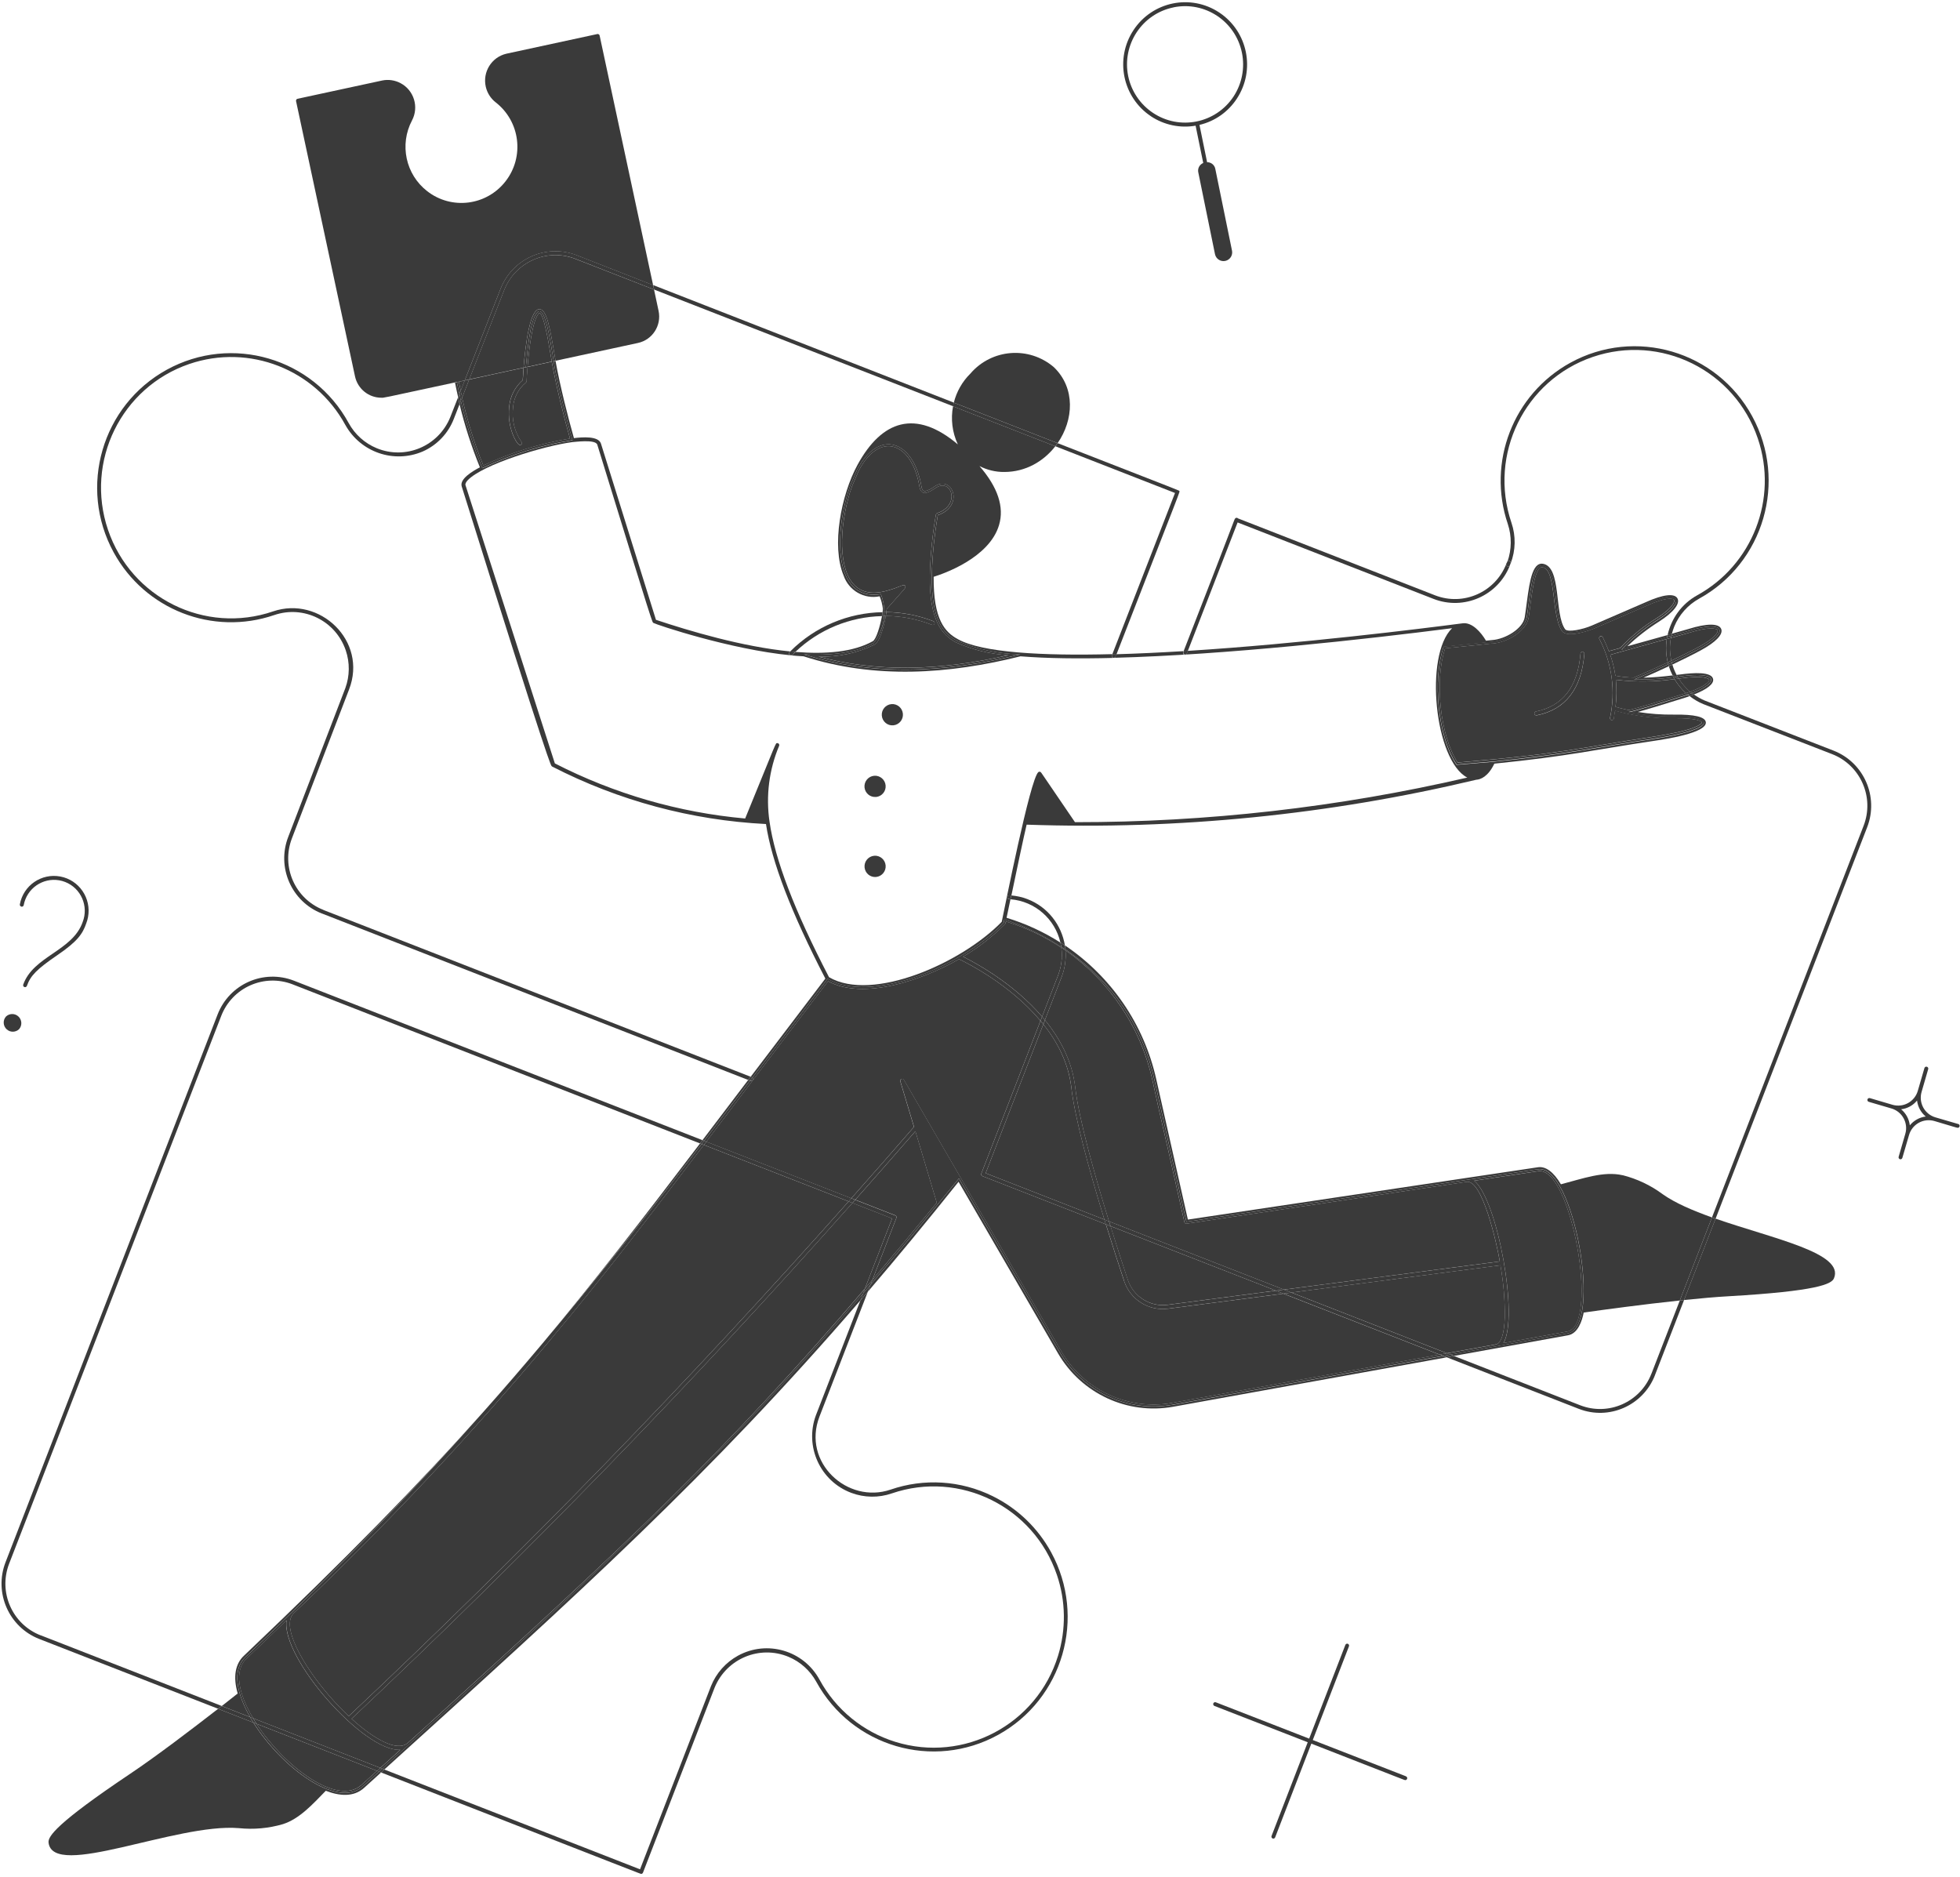 <svg width="540" height="517" viewBox="0 0 540 517" fill="none" xmlns="http://www.w3.org/2000/svg">
<path d="M11.163 450.519C3.354 447.454 -0.508 438.631 2.516 430.792L60.953 279.873C63.992 272.034 72.78 268.143 80.603 271.179L192.863 315.009C193.09 314.709 193.317 314.41 193.544 314.111L81 270.181C72.638 266.917 63.225 271.065 59.96 279.46L1.522 430.392C-1.715 438.788 2.431 448.238 10.779 451.516C29.194 458.7 45.549 465.086 60.102 470.759C60.428 470.502 60.769 470.246 61.095 469.989L11.177 450.504L11.163 450.519Z" fill="#3A3A3A"/>
<path d="M224.795 389.884C221.601 398.494 225.973 408.072 234.549 411.279C238.141 412.619 242.088 412.676 245.708 411.422C264.449 405.022 284.822 415.085 291.197 433.9C293.639 441.098 293.738 448.88 291.509 456.135C285.66 475.107 265.57 485.74 246.659 479.868C237.757 477.103 230.275 470.974 225.803 462.763C221.416 454.696 211.35 451.731 203.314 456.135C199.963 457.974 197.337 460.925 195.903 464.474L176.339 514.989L105.891 487.494C105.592 487.764 105.294 488.035 104.996 488.306C179.32 517.327 176.424 516.243 176.651 516.243C176.878 516.243 177.063 516.115 177.148 515.901L196.911 464.873C200.219 456.905 209.32 453.142 217.256 456.449C220.493 457.803 223.176 460.212 224.88 463.291C234.691 481.236 257.123 487.793 274.998 477.944C292.872 468.094 299.403 445.573 289.593 427.628C285.93 420.929 280.293 415.527 273.45 412.163C264.69 407.844 254.596 407.203 245.367 410.381C233.498 414.443 220.891 402.884 225.775 390.255L239.092 355.875C238.41 356.673 237.729 357.457 237.047 358.255L224.795 389.884Z" fill="#3A3A3A"/>
<path d="M416.032 155.435C416.032 155.521 416.032 155.606 416.004 155.678C416.061 155.549 416.118 155.392 416.189 155.207C416.161 155.293 416.104 155.364 416.032 155.421V155.435Z" fill="#3A3A3A"/>
<path d="M415.18 155.097C415.237 154.94 415.28 154.798 415.337 154.641C415.28 154.698 415.237 154.755 415.209 154.826L415.023 155.311C415.066 155.225 415.123 155.154 415.194 155.097H415.18Z" fill="#3A3A3A"/>
<path d="M460.8 186.069C461.169 186.026 461.538 185.983 461.921 185.941C461.438 185.028 461.041 184.073 460.757 183.09C460.43 183.247 460.104 183.403 459.777 183.56C460.047 184.415 460.402 185.256 460.814 186.083L460.8 186.069Z" fill="#3A3A3A"/>
<path d="M415.89 154.525C416.16 154.639 416.302 154.938 416.203 155.223C417.58 151.631 417.665 147.654 416.416 144.005C410.041 125.176 420.064 104.736 438.819 98.337C457.574 91.937 477.933 102 484.308 120.829C489.916 137.392 482.86 155.608 467.583 164.003C463.267 166.398 460.456 170.446 459.448 174.922C459.86 174.808 460.243 174.694 460.627 174.594C460.811 173.924 461.01 173.254 461.28 172.598C462.628 169.348 465.028 166.655 468.095 164.944C485.969 155.109 492.529 132.588 482.732 114.643C472.936 96.697 450.504 90.112 432.629 99.947C416.912 108.599 409.643 127.329 415.422 144.376C416.529 147.726 416.486 151.346 415.351 154.667C415.493 154.525 415.72 154.468 415.919 154.553L415.89 154.525Z" fill="#3A3A3A"/>
<path d="M283.031 247.689C281.625 247.148 280.134 246.82 278.63 246.691C278.559 247.062 278.473 247.404 278.402 247.746C285.217 248.302 290.669 253.234 292.146 259.634C292.571 259.905 292.969 260.204 293.395 260.475C292.472 254.859 288.71 249.856 283.031 247.689Z" fill="#3A3A3A"/>
<path d="M505.165 206.796L469.671 192.998C468.592 192.542 467.598 191.972 466.676 191.316C466.292 191.459 465.88 191.601 465.469 191.744C466.633 192.656 467.911 193.412 469.288 193.982L504.782 207.765C512.59 210.815 516.481 219.639 513.442 227.492L471.673 335.379C472 335.493 472.34 335.607 472.667 335.735L514.422 227.906C517.673 219.51 513.527 210.06 505.165 206.796Z" fill="#3A3A3A"/>
<path d="M454.977 378.454C451.939 386.293 443.151 390.184 435.328 387.134L400.572 373.565L398.57 373.921L434.944 388.118C443.307 391.382 452.72 387.234 455.971 378.838V378.81L463.978 358.156C463.581 358.199 463.198 358.242 462.8 358.285L454.991 378.439L454.977 378.454Z" fill="#3A3A3A"/>
<path d="M340.983 143.934L394.977 165.001C403.339 168.251 412.752 164.103 416.018 155.707C416.018 155.707 416.018 155.693 416.018 155.679C415.918 155.893 415.79 156.05 415.521 156.05C415.222 156.05 414.981 155.807 414.981 155.508C414.981 155.451 414.981 155.394 415.009 155.337C411.957 163.162 403.169 167.039 395.36 164.003L341.097 142.822C340.898 142.608 340.572 142.58 340.345 142.779C340.302 142.808 340.274 142.851 340.245 142.908C340.018 143.193 339.919 143.962 326.133 179.312C326.516 179.283 326.914 179.269 327.297 179.24L340.969 143.934H340.983Z" fill="#3A3A3A"/>
<path d="M415.507 156.051C415.777 156.051 415.904 155.909 416.004 155.681C416.032 155.595 416.046 155.51 416.032 155.438C416.103 155.381 416.16 155.31 416.188 155.224C416.302 154.954 416.16 154.64 415.876 154.526C415.677 154.455 415.45 154.498 415.308 154.64C415.251 154.797 415.209 154.939 415.152 155.096C415.081 155.153 415.024 155.224 414.996 155.31V155.339C414.996 155.339 414.953 155.453 414.953 155.51C414.953 155.809 415.194 156.051 415.493 156.051H415.507Z" fill="#3A3A3A"/>
<path d="M242.98 169.736C243.051 169.337 243.108 168.98 243.15 168.652C233.766 168.809 224.608 172.558 217.723 179.457C218.205 179.499 218.674 179.542 219.142 179.585C225.702 173.342 234.234 169.935 242.966 169.736H242.98Z" fill="#3A3A3A"/>
<path d="M323.725 135.812L306.475 180.198C306.858 180.198 307.241 180.184 307.639 180.17C326.209 132.463 325.059 135.598 324.917 135.285C324.832 135.1 327.501 136.169 291.383 122.086C291.184 122.371 290.971 122.656 290.758 122.941L323.725 135.812Z" fill="#3A3A3A"/>
<path d="M262.576 111.935C262.647 111.593 262.718 111.251 262.804 110.923C242.515 102.998 215.611 92.493 179.961 78.539L180.231 79.779L262.591 111.921L262.576 111.935Z" fill="#3A3A3A"/>
<path d="M89.096 250.666C81.273 247.616 77.397 238.793 80.436 230.939L96.166 189.959C101.377 176.518 87.989 164.075 75.239 168.436C56.498 174.836 36.125 164.773 29.75 145.944C23.376 127.129 33.399 106.675 52.154 100.275C68.652 94.645 86.782 101.729 95.144 117.066C99.347 124.606 108.518 127.756 116.441 124.392C120.387 122.653 123.497 119.404 125.044 115.37L126.62 111.336C126.464 110.709 126.35 110.067 126.208 109.44L124.036 114.971C120.785 122.939 111.727 126.744 103.791 123.48C100.497 122.126 97.771 119.674 96.067 116.553C86.271 98.608 63.839 92.022 45.95 101.857C28.075 111.692 21.516 134.213 31.312 152.173C39.93 167.952 58.586 175.25 75.552 169.448C83.673 166.669 92.489 171.016 95.258 179.169C96.408 182.548 96.365 186.225 95.144 189.575L79.413 230.554C76.162 238.949 80.308 248.4 88.67 251.664H88.698L206.126 297.518L206.794 296.634L89.068 250.68L89.096 250.666Z" fill="#3A3A3A"/>
<path d="M306.955 181.223H306.742C306.813 181.237 306.884 181.237 306.955 181.223Z" fill="#3A3A3A"/>
<path d="M287.45 282.168L271.562 323.204L304.274 335.976C300.256 322.919 296.167 308.252 295.159 299.6C294.378 292.901 291.34 287.057 287.45 282.168Z" fill="#3A3A3A"/>
<path d="M292.544 268.998L287.887 281.014C292.075 286.145 295.383 292.331 296.221 299.486C297.243 308.238 301.445 323.276 305.534 336.475L353.707 355.275L413.208 347.507C412.385 342.632 408.41 324.858 404.051 325.585L326.845 337.116C326.589 337.116 326.376 336.945 326.319 336.703C318.781 302.993 320.655 312.101 317.531 297.705C314.294 282.909 305.591 270.209 293.552 261.828C293.736 264.18 293.438 266.617 292.544 268.983V268.998Z" fill="#3A3A3A"/>
<path d="M292.528 263.982C292.585 262.999 292.528 262.015 292.415 261.074C287.744 257.995 282.618 255.53 277.124 253.848C277.039 254.233 277.039 254.418 276.882 254.575C273.432 258.052 269.557 261.074 265.34 263.554C268.548 265.137 279.168 270.81 287.105 280.074L291.549 268.6C292.116 267.118 292.443 265.55 292.528 263.968V263.982Z" fill="#3A3A3A"/>
<path d="M99.613 491.724C101.047 490.427 102.467 489.144 103.872 487.861C94.161 484.07 83.144 479.765 70.664 474.891C78.288 486.564 92.968 497.768 99.599 491.724H99.613Z" fill="#3A3A3A"/>
<path d="M148.979 370.668C143.868 376.726 138.644 382.784 133.234 388.884C138.686 382.769 143.883 376.74 148.979 370.668Z" fill="#3A3A3A"/>
<path d="M152.13 368.517C129.896 395.186 106.129 420.529 80.943 444.404C77.323 447.853 83.243 458.6 90.853 467.352C92.5 469.248 94.246 471.058 96.078 472.783C144.08 427.613 190.037 380.29 233.794 330.987L193.913 315.422C178.21 336.104 165.461 352.638 152.115 368.517H152.13Z" fill="#3A3A3A"/>
<path d="M110.275 482.048C100.294 482.718 77.422 456.776 78.913 446.371C75.378 449.806 71.729 453.313 67.995 456.862C64.29 460.254 65.78 466.768 69.727 473.368L104.781 487.051C106.641 485.369 108.472 483.702 110.29 482.048H110.275Z" fill="#3A3A3A"/>
<path d="M321.648 359.465L351.505 355.56L305.945 337.785C307.663 343.287 309.339 348.433 310.716 352.595C312.263 357.199 316.835 360.078 321.634 359.465H321.648Z" fill="#3A3A3A"/>
<path d="M423.726 322.663L406.164 325.286C412.596 330.517 418.473 363.044 414.214 370.014L431.791 366.835C440.82 365.324 432.827 320.995 423.741 322.663H423.726Z" fill="#3A3A3A"/>
<path d="M321.778 360.536C316.468 361.22 311.414 358.042 309.71 352.939C308.262 348.563 306.473 343.118 304.67 337.288L270.667 324.018C270.397 323.904 270.255 323.605 270.354 323.32L286.653 281.229C278.135 271.052 266.152 265.151 264.207 264.238C254.382 269.897 237.87 275.684 228.145 270.31C215.254 287.201 204.35 301.669 194.582 314.54L234.534 330.133C240.327 323.605 246.091 317.048 251.798 310.449L248.036 297.906C247.965 297.677 248.064 297.421 248.277 297.293C248.533 297.136 248.859 297.221 249.015 297.478L292.432 372.338C298.65 383 310.832 388.659 322.956 386.492L396.613 373.194L353.566 356.403L321.75 360.551L321.778 360.536Z" fill="#3A3A3A"/>
<path d="M412.141 370.382C413.56 370.126 414.441 367.432 414.582 362.999C414.639 358.167 414.242 353.335 413.39 348.574L355.805 356.086L398.653 372.806L412.141 370.368V370.382Z" fill="#3A3A3A"/>
<path d="M234.86 331.402C191.003 380.82 144.975 428.242 96.859 473.512C103.106 479.185 109.453 482.72 112.363 480.154C114.606 478.187 116.722 476.191 118.866 474.253C172.589 425.477 200.189 399.592 238.281 355.021L245.777 335.664L234.86 331.402Z" fill="#3A3A3A"/>
<path d="M246.672 334.85C246.942 334.964 247.084 335.263 246.97 335.534L240.368 352.595C246.005 345.967 251.868 338.94 258.101 331.343L252.209 311.645C246.729 317.973 241.192 324.259 235.641 330.531L246.686 334.835L246.672 334.85Z" fill="#3A3A3A"/>
<path d="M193.93 315.421L233.811 330.986C234.066 330.701 234.322 330.402 234.563 330.117L194.611 314.523C194.384 314.823 194.157 315.122 193.93 315.421Z" fill="#3A3A3A"/>
<path d="M245.788 335.661L238.291 355.018C238.973 354.22 239.654 353.422 240.35 352.609L246.952 335.547C247.065 335.277 246.923 334.963 246.654 334.863L235.608 330.559C235.352 330.844 235.097 331.143 234.855 331.428L245.773 335.69L245.788 335.661Z" fill="#3A3A3A"/>
<path d="M103.886 487.863C104.184 487.592 104.482 487.321 104.78 487.051L69.727 473.367C70.025 473.88 70.351 474.379 70.678 474.892C83.157 479.767 94.175 484.072 103.886 487.863Z" fill="#3A3A3A"/>
<path d="M396.641 373.178L398.643 372.821L355.809 356.102L353.594 356.387L396.641 373.178Z" fill="#3A3A3A"/>
<path d="M305.959 337.784L351.519 355.558L353.719 355.273L305.547 336.473C305.689 336.915 305.817 337.342 305.959 337.784Z" fill="#3A3A3A"/>
<path d="M292.529 263.977C292.444 265.559 292.103 267.127 291.549 268.609L287.105 280.083C287.375 280.397 287.631 280.696 287.886 281.01L292.543 268.994C293.438 266.642 293.736 264.205 293.551 261.839C293.168 261.582 292.785 261.311 292.401 261.055C292.529 262.01 292.572 262.979 292.515 263.962L292.529 263.977Z" fill="#3A3A3A"/>
<path d="M270.664 324.016L304.667 337.286C304.539 336.859 304.397 336.417 304.269 335.975L271.558 323.204L287.445 282.167C287.19 281.839 286.92 281.54 286.664 281.227L270.365 323.318C270.266 323.589 270.394 323.902 270.678 324.016H270.664Z" fill="#3A3A3A"/>
<path d="M461.354 187.094C456.001 187.863 450.564 187.935 445.183 187.279C445.424 189.759 445.41 192.254 445.098 194.734C445.708 194.919 446.972 195.275 448.675 195.632C449.953 195.489 460.545 192.197 464.08 191.099C464.222 191.056 464.35 191.014 464.492 190.971C463.271 189.859 462.206 188.548 461.354 187.108V187.094Z" fill="#3A3A3A"/>
<path d="M470.923 187.283C470.838 186.912 469.163 186 462.845 186.912C462.731 186.927 462.617 186.941 462.504 186.955C463.356 188.295 464.406 189.535 465.642 190.576C469.759 189.093 471.022 187.725 470.923 187.283Z" fill="#3A3A3A"/>
<path d="M459.226 176.051C453.064 177.775 444.474 180.17 443.637 180.398C444.29 182.265 444.758 184.19 445.056 186.157C446.732 186.47 448.421 186.641 450.125 186.67C450.892 186.342 454.867 184.646 459.481 182.479C458.97 180.341 458.885 178.175 459.211 176.051H459.226Z" fill="#3A3A3A"/>
<path d="M444.615 197.972C444.558 198.243 444.302 198.414 444.032 198.385C443.734 198.357 443.536 198.086 443.564 197.787C445.168 190.403 444.132 182.692 440.625 176.007C440.497 175.736 440.611 175.423 440.866 175.294C441.136 175.166 441.449 175.28 441.576 175.537C442.215 176.862 442.769 178.145 443.237 179.371L446.361 178.516C449.385 175.294 452.835 172.501 456.597 170.191C460.7 167.569 461.495 165.744 461.24 165.274C460.928 164.704 458.67 164.604 453.886 166.771C453.105 167.127 439.007 173.213 439.007 173.213C438.936 173.242 431.936 176.05 430.36 173.84C427.336 169.621 428.87 156.864 424.937 156.251C422.537 155.895 421.799 166.101 421.16 170.092C420.564 173.798 415.297 177.005 411.165 177.29C410.895 177.29 411.094 177.275 411.165 177.261C410.966 177.29 409.021 177.504 398.132 178.601C395.15 187.681 396.797 202.718 401.568 210.059C430.346 207.707 435.159 205.997 455.277 202.989C457.378 202.676 459.65 202.262 462.007 201.763C467.785 200.538 468.907 199.255 468.892 198.998C468.878 198.727 467.458 197.772 461.212 197.858C455.717 197.943 450.237 197.231 444.941 195.763C444.842 196.475 444.728 197.202 444.6 197.929L444.615 197.972ZM423.361 197.074C423.077 197.131 422.793 196.946 422.736 196.646C422.679 196.361 422.864 196.076 423.162 196.019C430.573 194.537 434.705 189.163 435.443 180.041C435.471 179.741 435.727 179.528 436.025 179.556C436.323 179.585 436.536 179.841 436.508 180.14C435.727 189.804 431.326 195.506 423.375 197.088L423.361 197.074Z" fill="#3A3A3A"/>
<path d="M460.474 182.007C462.987 180.81 465.627 179.513 468.012 178.23C472.243 175.949 473.45 174.21 473.223 173.64C472.967 173.027 470.639 172.671 465.457 174.296C465.102 174.41 463.058 174.98 460.346 175.75C459.948 177.859 460.019 179.997 460.474 182.021V182.007Z" fill="#3A3A3A"/>
<path d="M462.52 186.941C462.136 186.998 461.753 187.041 461.355 187.098C462.207 188.538 463.258 189.849 464.493 190.961C464.905 190.833 465.288 190.69 465.657 190.562C464.408 189.521 463.372 188.296 462.52 186.941Z" fill="#3A3A3A"/>
<path d="M460.342 175.738C459.973 175.838 459.604 175.952 459.221 176.052C458.894 178.161 458.979 180.342 459.49 182.48C459.817 182.323 460.144 182.167 460.484 182.01C460.03 179.986 459.959 177.848 460.356 175.738H460.342Z" fill="#3A3A3A"/>
<path d="M240.991 177.557C236.163 179.937 230.839 181.077 225.473 180.878C241.033 185.111 258.255 184.983 277.847 180.493C272.85 180.208 267.952 179.025 263.38 176.972C259.717 174.977 256.012 171.2 256.182 158.443C256.338 152.855 256.892 147.296 257.843 141.794C257.871 141.623 257.971 141.481 258.127 141.395L258.198 141.367C263.763 139.499 262.727 133.841 259.717 133.755C258.028 133.712 257.076 135.309 255.202 135.736C254.549 136.022 253.541 135.608 253.328 134.069C251.27 121.868 242.396 118.632 236.618 129.607L234.729 133.969C231.563 142.935 230.541 155.364 234.914 160.652C237.654 163.959 241.672 163.674 245.761 162.32C247.379 161.778 248.246 161.365 248.742 161.222C249.438 161.037 249.694 161.621 249.168 162.263C248.742 162.776 247.607 164.016 244.299 167.779C244.299 167.993 244.256 168.278 244.213 168.62C248.572 168.677 252.959 169.489 257.176 171.143C257.446 171.257 257.573 171.57 257.46 171.841C257.346 172.098 257.048 172.226 256.792 172.14C252.647 170.515 248.331 169.717 244.043 169.689C243.56 172.425 242.439 176.73 240.976 177.543L240.991 177.557Z" fill="#3A3A3A"/>
<path d="M257.464 171.858C257.577 171.587 257.464 171.274 257.18 171.16C252.963 169.506 248.576 168.694 244.217 168.637C244.175 168.95 244.118 169.307 244.047 169.706C248.335 169.734 252.651 170.532 256.796 172.157C257.066 172.257 257.364 172.129 257.464 171.858Z" fill="#3A3A3A"/>
<path d="M317.107 32.044C320.727 34.439 325.129 35.365 329.402 34.624L331.503 44.901C330.467 45.328 329.885 46.455 330.154 47.552L334.754 70.073C335.053 71.37 336.33 72.168 337.622 71.869C338.872 71.584 339.667 70.358 339.44 69.104L334.84 46.583C334.655 45.471 333.69 44.673 332.568 44.687L330.467 34.41C334.698 33.412 338.375 30.832 340.76 27.183C345.956 19.287 343.784 8.668 335.919 3.451C328.053 -1.766 317.476 0.415 312.28 8.312C307.083 16.208 309.256 26.827 317.121 32.044H317.107ZM323.297 2.026C331.943 0.244 340.405 5.846 342.166 14.54C343.017 18.717 342.18 23.05 339.851 26.599C334.953 33.997 325.015 36.007 317.646 31.089C314.14 28.751 311.683 25.117 310.832 20.983C309.057 12.303 314.636 3.807 323.297 2.04V2.026Z" fill="#3A3A3A"/>
<path d="M539.522 309.665L533.233 307.826C530.251 306.957 528.547 303.821 529.414 300.828L531.245 294.513C531.316 294.228 531.131 293.929 530.833 293.872C530.564 293.815 530.308 293.957 530.209 294.214L528.377 300.514C527.511 303.507 524.388 305.232 521.406 304.363L515.117 302.51C514.833 302.453 514.549 302.652 514.492 302.937C514.449 303.194 514.591 303.45 514.833 303.536L521.108 305.375C524.089 306.244 525.807 309.38 524.927 312.373L523.096 318.688C523.01 318.973 523.181 319.272 523.451 319.357C523.734 319.443 524.033 319.272 524.118 318.987L525.964 312.672C526.844 309.679 529.967 307.969 532.949 308.838C537.932 310.306 539.096 310.705 539.38 310.705C539.678 310.705 539.905 310.463 539.905 310.164C539.905 309.922 539.749 309.722 539.522 309.651V309.665ZM526.176 310.021C525.964 308.282 525.112 306.714 523.777 305.603C525.495 305.403 527.071 304.534 528.164 303.194C528.377 304.918 529.229 306.501 530.564 307.598C528.846 307.812 527.284 308.681 526.176 310.021Z" fill="#3A3A3A"/>
<path d="M148.902 85.208C150.649 85.635 151.586 90.553 152.821 98.008C152.892 98.464 152.977 98.92 153.062 99.39C159.664 97.965 167.175 96.34 175.75 94.487C179.754 93.632 182.309 89.669 181.443 85.635L180.194 79.777L158.514 71.325C150.705 68.274 141.903 72.166 138.865 80.005L129.281 104.507L144.245 101.272C144.742 95.157 146.02 84.481 148.902 85.208Z" fill="#3A3A3A"/>
<path d="M125.876 105.266L128.048 104.796L137.887 79.638C141.138 71.228 150.565 67.066 158.927 70.344C166.253 73.21 173.239 75.946 179.94 78.569L165.203 9.795C165.146 9.51 164.862 9.324 164.564 9.381L139.505 14.798C135.43 15.753 132.903 19.829 133.84 23.92C134.238 25.631 135.203 27.142 136.58 28.21C143.31 33.456 144.531 43.177 139.306 49.919C134.082 56.675 124.399 57.901 117.684 52.656C111.763 48.052 110.003 39.842 113.509 33.185C115.469 29.479 114.063 24.875 110.358 22.908C108.824 22.096 107.05 21.825 105.346 22.167L81.977 27.213C81.693 27.27 81.508 27.555 81.565 27.854L97.807 103.684C98.545 107.119 101.569 109.571 105.062 109.571C105.843 109.571 103.94 109.998 125.322 105.366V105.337L125.833 105.238L125.876 105.266Z" fill="#3A3A3A"/>
<path d="M137.89 79.607L128.051 104.779L129.3 104.508L138.884 80.006C141.922 72.167 150.71 68.275 158.533 71.311L180.213 79.778L179.943 78.538C173.242 75.915 166.256 73.193 158.93 70.314C150.568 67.05 141.155 71.198 137.89 79.593V79.607Z" fill="#3A3A3A"/>
<path d="M126.406 105.181C126.562 106.007 126.761 106.82 126.932 107.646L128.039 104.824C127.485 104.938 126.946 105.067 126.406 105.181Z" fill="#3A3A3A"/>
<path d="M145.074 105.008C145.074 105.165 144.988 105.307 144.861 105.407C142.816 107.117 141.538 109.583 141.34 112.249C140.928 115.598 141.751 118.976 143.668 121.742C143.753 121.841 143.796 121.955 143.796 122.084C143.796 122.383 143.554 122.625 143.256 122.625C142.404 122.625 139.636 117.836 140.275 112.135C140.502 109.27 141.851 106.604 144.009 104.723C144.051 104.01 144.122 102.784 144.236 101.316C138.401 102.585 133.46 103.654 129.258 104.566L127.312 109.555C128.761 115.926 130.692 122.184 133.162 128.241C140.743 124.664 148.779 122.169 157.042 120.829C155.367 114.886 153.237 106.419 152.016 99.648C149.674 100.162 147.445 100.632 145.329 101.102C145.145 103.369 145.059 104.994 145.059 105.036L145.074 105.008Z" fill="#3A3A3A"/>
<path d="M128.021 104.822L126.914 107.644C127.042 108.271 127.17 108.912 127.326 109.54L129.271 104.551C128.845 104.636 128.433 104.736 128.021 104.822Z" fill="#3A3A3A"/>
<path d="M144.245 101.302V101.273L129.281 104.509V104.538C133.47 103.625 138.41 102.556 144.245 101.288V101.302Z" fill="#3A3A3A"/>
<path d="M148.648 86.249C148.648 86.249 148.463 86.32 148.279 86.562C146.618 88.772 145.737 96.34 145.34 101.058C147.455 100.602 149.684 100.117 152.027 99.604C151.942 99.12 151.842 98.635 151.771 98.165C151.147 94.388 149.84 86.519 148.648 86.234V86.249Z" fill="#3A3A3A"/>
<path d="M126.408 105.18C126.933 105.066 127.473 104.952 128.041 104.824V104.781L125.883 105.252L126.408 105.152V105.18Z" fill="#3A3A3A"/>
<path d="M129.271 104.552V104.523L128.035 104.794V104.837C128.433 104.752 128.845 104.652 129.271 104.566V104.552Z" fill="#3A3A3A"/>
<path d="M387.395 489.374L361.683 479.368L371.65 453.554C371.763 453.283 371.621 452.97 371.351 452.856C371.082 452.742 370.769 452.884 370.656 453.169L360.689 478.983L334.977 468.977C334.707 468.863 334.395 469.005 334.282 469.276C334.168 469.547 334.31 469.86 334.58 469.974L360.292 479.981L350.325 505.794C350.211 506.065 350.353 506.378 350.623 506.493C350.893 506.607 351.205 506.464 351.319 506.179L361.285 480.365C387.253 490.471 386.898 490.414 387.182 490.414C387.48 490.414 387.707 490.158 387.707 489.873C387.707 489.659 387.565 489.459 387.366 489.388L387.395 489.374Z" fill="#3A3A3A"/>
<path d="M5.907 249.783C6.191 249.84 6.475 249.64 6.532 249.355C6.631 248.828 6.773 248.315 6.972 247.816C8.675 243.44 13.602 241.273 17.961 242.984C22.319 244.694 24.477 249.64 22.774 254.016C20.019 261.984 9.158 263.395 6.39 271.277C6.319 271.534 6.446 271.819 6.702 271.919C6.972 272.033 7.284 271.904 7.398 271.634C8.406 268.769 10.138 267.015 15.817 263.124C21.311 259.375 22.759 257.309 23.767 254.372C23.98 253.816 24.137 253.246 24.25 252.662C25.215 247.459 21.808 242.442 16.612 241.473C11.415 240.504 6.432 243.924 5.467 249.141C5.41 249.426 5.609 249.711 5.893 249.768L5.907 249.783Z" fill="#3A3A3A"/>
<path d="M5.244 283.549C6.167 282.508 6.068 280.926 5.031 280C4.066 279.13 2.589 279.159 1.652 280.042C0.73 281.083 0.829 282.665 1.865 283.592C2.831 284.461 4.307 284.432 5.244 283.549Z" fill="#3A3A3A"/>
<path d="M436.025 179.542C435.727 179.513 435.472 179.741 435.443 180.026C434.705 189.149 430.573 194.522 423.162 196.005C422.878 196.062 422.679 196.347 422.736 196.632C422.793 196.917 423.077 197.116 423.361 197.059C431.312 195.477 435.713 189.776 436.494 180.112C436.522 179.812 436.295 179.556 436.011 179.527L436.025 179.542Z" fill="#3A3A3A"/>
<path d="M465.297 173.783C475.264 170.675 476.684 174.153 468.265 178.7C465.837 180.011 463.154 181.337 460.598 182.549C460.641 182.734 460.683 182.919 460.74 183.09C463.324 181.864 466.05 180.525 468.52 179.199C472.751 176.918 474.824 174.738 474.199 173.255C473.546 171.687 470.238 171.702 465.141 173.298C464.786 173.412 463.012 173.911 460.626 174.581C460.57 174.766 460.527 174.966 460.484 175.151C462.884 174.481 464.786 173.954 465.312 173.783H465.297Z" fill="#3A3A3A"/>
<path d="M125.881 105.293L125.355 105.407C125.611 106.761 125.923 108.101 126.222 109.441L126.576 108.543C126.349 107.46 126.08 106.391 125.881 105.293Z" fill="#3A3A3A"/>
<path d="M306.954 181.221C337.735 180.423 376.409 176.104 400.062 173.068C392.353 180.551 395.235 209.558 404.25 214.219C368.799 222.415 332.538 226.534 296.164 226.505C286.666 212.608 286.964 212.922 286.723 212.722L286.695 212.693C286.524 212.579 286.297 212.579 286.127 212.679L286.084 212.708C283.812 214.489 276.699 250.694 275.99 253.944C264.916 265.347 240.368 276.179 228.399 269.209C218.844 250.794 213.492 236.768 212.015 226.391C210.965 219.293 211.888 212.052 214.67 205.438C214.77 205.153 214.614 204.854 214.344 204.754C214.273 204.726 214.202 204.726 214.131 204.726C213.591 204.825 214.315 203.486 205.3 225.493C187.014 223.854 169.224 218.694 152.868 210.313L128.25 133.671C128.136 133.286 128.392 132.816 128.832 132.331C132.963 127.941 149.915 122.81 157.696 121.798C157.98 121.826 164.07 120.9 164.567 122.525C180.27 173.467 179.659 171.329 180.028 171.614C180.852 172.099 201.225 178.941 217.907 180.537C217.78 180.537 217.652 180.494 217.538 180.395C217.325 180.181 217.325 179.839 217.538 179.639C217.595 179.582 217.666 179.525 217.723 179.468C204.505 178.185 189.938 173.824 180.724 170.759L165.575 122.225C164.908 120.044 160.379 120.429 158.122 120.7C156.531 115.098 154.302 106.361 153.053 99.434L152.542 99.548C152.741 100.802 152.925 101.885 153.096 102.669C153.848 106.247 155.793 114.528 157.738 121.299C149.12 122.639 140.758 125.219 132.893 128.996C130.422 122.995 128.449 116.795 126.972 110.466L126.617 111.364C128.037 117.279 129.911 123.095 132.211 128.739C130.266 129.78 126.546 131.918 127.213 134.027C152.201 213.877 151.789 210.84 152.059 211.126L152.159 211.197C170.445 220.59 190.506 225.978 211.036 227.018C212.612 237.452 217.964 251.378 227.391 269.594C219.994 279.287 213.194 288.252 206.819 296.648L207.174 296.79C207.174 296.79 207.259 296.847 207.302 296.876C213.932 288.167 220.79 279.13 228.016 269.651C239.587 276.579 264.561 266.644 276.501 254.257C276.557 253.958 276.628 253.63 276.699 253.317C279.681 254.257 285.729 256.524 292.374 260.857C292.317 260.458 292.232 260.059 292.132 259.659C287.589 256.766 282.62 254.457 277.324 252.846C277.48 252.076 277.878 250.195 278.389 247.772C278.261 247.772 278.148 247.743 278.02 247.729C277.722 247.701 277.509 247.444 277.537 247.145C277.566 246.845 277.821 246.632 278.119 246.66C278.29 246.66 278.46 246.689 278.645 246.717C279.993 240.26 281.981 230.81 282.847 227.189C324.503 228.643 366.172 224.481 406.721 214.817C407.899 214.76 409.986 213.976 411.704 210.384C432.518 208.275 438.963 206.593 455.461 204.141C458.471 203.699 470.311 201.96 469.971 198.967C469.8 197.499 466.847 196.786 461.211 196.872C457.874 196.915 454.538 196.672 451.23 196.145C453.416 195.546 457.306 194.377 464.391 192.168C464.76 192.054 465.101 191.926 465.442 191.812C465.271 191.684 465.115 191.541 464.945 191.413C464.703 191.498 464.476 191.569 464.221 191.655C456.156 194.164 449.427 196.216 448.618 196.216C452.763 197.071 456.98 197.471 461.211 197.414C472.512 197.257 473.605 200.891 455.361 203.614C438.637 206.108 432.503 207.719 411.321 209.886L401.297 210.698C396.101 203.029 394.61 187.208 397.734 178.185C412.513 176.689 411.008 176.817 411.122 176.817C415.055 176.546 420.066 173.51 420.634 170.061C421.585 164.103 422.054 155.308 425.007 155.778C429.579 156.491 427.747 169.348 430.785 173.581C431.822 175.049 436.848 173.61 438.793 172.769C441.959 171.401 452.621 166.811 453.672 166.326C463.269 161.993 464.448 165.856 456.881 170.702C453.104 173.025 449.654 175.848 446.63 179.112C447.283 178.855 454.055 176.988 459.28 175.534C459.323 175.335 459.365 175.149 459.408 174.964C456.014 175.919 451.727 177.102 448.348 178.043C451.045 175.463 453.998 173.182 457.15 171.201C461.012 168.735 462.943 166.312 462.162 164.872C461.353 163.376 458.187 163.746 453.431 165.899C452.65 166.255 438.566 172.341 438.566 172.341C436.081 173.41 431.893 174.294 431.197 173.339C428.173 169.12 430.274 156.135 425.064 155.308C424.553 155.223 424.027 155.365 423.616 155.679C421.344 157.389 420.961 164.516 420.08 170.032C419.569 173.211 414.728 176.09 411.093 176.332C410.994 176.332 410.682 176.361 409.404 176.503C408.013 174.137 405.514 171.315 402.901 171.728C391.487 173.211 358.563 177.33 327.257 179.311L326.945 180.095C326.831 180.352 326.547 180.466 326.291 180.38C326.008 180.281 325.866 179.981 325.951 179.71L326.079 179.383C319.761 179.767 313.528 180.067 307.565 180.238L307.281 180.979C307.21 181.15 307.068 181.264 306.898 181.293L306.954 181.221Z" fill="#3A3A3A"/>
<path d="M290.357 101.161C283.514 95.289 273.235 96.073 267.357 102.915C265.071 105.167 263.538 107.946 262.785 110.925C274.328 115.429 283.727 119.092 291.379 122.086C295.809 115.714 296.348 106.92 290.357 101.161Z" fill="#3A3A3A"/>
<path d="M462.774 186.369C473.578 184.83 473.848 188.08 466.153 190.945C466.323 191.073 466.479 191.201 466.664 191.33C470.313 189.933 472.272 188.379 471.974 187.053C471.519 185.029 466.678 185.286 462.703 185.842C462.447 185.885 462.177 185.899 461.922 185.927C462.021 186.098 462.121 186.27 462.22 186.441C462.405 186.412 462.589 186.398 462.774 186.369Z" fill="#3A3A3A"/>
<path d="M105.332 487.267L105.9 487.48C159.254 439.146 195.33 406.676 237.057 358.242L237.795 356.332C200.285 400.034 170.726 427.914 105.346 487.252L105.332 487.267Z" fill="#3A3A3A"/>
<path d="M206.647 297.703L206.15 297.504C201.763 303.305 197.575 308.821 193.543 314.109L193.983 314.281C198.129 308.878 202.345 303.348 206.647 297.689V297.703Z" fill="#3A3A3A"/>
<path d="M193.301 315.179L192.875 315.008C176.861 336.075 163.316 353.578 148.977 370.668C164.211 352.609 178.408 334.564 193.301 315.179Z" fill="#3A3A3A"/>
<path d="M99.966 492.125C92.939 498.554 77.449 486.738 69.796 474.565C66.645 473.339 63.422 472.071 60.085 470.773C52.688 476.518 42.963 483.915 35.935 488.619C15.548 502.288 13.162 505.952 13.376 507.633C14.611 517.839 48.543 502.217 65.793 503.642C69.868 504.07 73.999 503.7 77.932 502.545C82.489 501.105 86.109 497.1 89.758 493.351C93.45 494.777 97.411 495.19 100.321 492.539C101.897 491.113 103.445 489.702 104.992 488.305L104.424 488.092C102.962 489.432 101.471 490.771 99.966 492.14V492.125Z" fill="#3A3A3A"/>
<path d="M323.083 387.006C310.731 389.229 298.322 383.471 292.004 372.595L264.191 324.66C255.474 335.365 247.481 344.986 239.842 353.937L239.09 355.876C247.154 346.454 255.431 336.434 264.092 325.572L291.521 372.88C297.967 383.941 310.589 389.8 323.168 387.562L398.543 373.949L397.577 373.579L323.083 387.034V387.006Z" fill="#3A3A3A"/>
<path d="M447.042 323.772C441.86 322.575 436.167 324.67 430.047 326.266C428.003 322.817 425.788 321.192 423.587 321.591L327.271 335.987L318.597 297.488C315.218 282.123 306.046 268.981 293.41 260.457C293.467 260.828 293.51 261.198 293.552 261.569C303.363 268.254 314.124 279.457 318.086 297.588C319.335 303.332 326.874 336.586 326.874 336.586L423.673 322.119C433.526 320.308 441.704 365.649 431.893 367.346L399.608 373.175L400.573 373.546L431.978 367.873C434.747 367.403 435.883 363.896 436.323 361.601C441.902 360.817 452.65 359.349 462.801 358.28L471.66 335.389C466.379 333.507 461.538 331.44 458.073 328.989C454.78 326.537 451.031 324.77 447.056 323.758L447.042 323.772Z" fill="#3A3A3A"/>
<path d="M263.891 122.428C252.277 112.622 242.95 115.786 236.263 128.044C231.719 136.354 229.022 150.451 232.429 158.576C233.849 162.709 238.094 165.147 242.353 164.277C242.794 165.36 243.092 166.486 243.234 167.655C243.234 167.883 243.219 168.24 243.163 168.681C243.319 168.681 243.475 168.681 243.631 168.667C243.631 166.985 243.333 165.303 242.694 163.693C229.221 165.831 229.888 146.132 234.247 133.803L236.149 129.398C242.211 117.91 251.738 121.359 253.868 134.031C254.066 135.456 254.89 135.356 255.032 135.271C255.884 135.028 256.679 134.615 257.389 134.073C262.4 130.581 265.85 139.404 258.382 141.927C257.431 147.401 256.877 152.931 256.721 158.49C256.537 171.033 260.072 174.597 263.635 176.535C269.173 178.887 275.107 180.156 281.113 180.284C259.802 185.601 239.755 186.185 221.497 180.284C231.719 180.797 237.441 178.958 240.735 177.12C242.439 174.967 243.376 172.387 243.589 169.736C243.39 169.736 243.191 169.736 242.992 169.751C242.51 172.316 241.431 176.108 240.465 176.649C235.113 179.657 227.446 180.27 219.155 179.6C218.871 179.871 218.587 180.127 218.303 180.398C218.203 180.498 218.061 180.555 217.934 180.555C219.112 180.669 220.262 180.754 221.398 180.811C241.019 187.14 261.321 185.757 281.155 180.811C288.467 181.396 297.227 181.496 306.739 181.253C306.711 181.253 306.668 181.253 306.64 181.239C306.37 181.125 306.228 180.826 306.328 180.541L306.455 180.213C287.019 180.712 270.578 179.799 263.877 176.079C260.37 174.155 257.133 170.748 257.232 158.903C259.689 158.148 272.537 153.801 275.249 144.65C276.726 139.689 274.908 134.216 269.854 128.401C271.969 129.484 274.312 130.054 276.697 130.025C282.575 130.025 287.516 127.103 290.753 122.941L262.571 111.938C261.918 115.401 262.329 119.079 263.891 122.428Z" fill="#3A3A3A"/>
<path d="M461.055 186.6C460.956 186.429 460.885 186.243 460.8 186.072C458.145 186.4 455.476 186.642 452.792 186.7C454.525 185.944 457.023 184.832 459.763 183.549C459.707 183.364 459.678 183.193 459.621 183.008C454.737 185.288 450.606 187.042 450.223 187.213C453.843 187.27 457.463 187.056 461.055 186.6Z" fill="#3A3A3A"/>
<path d="M67.629 456.488C93.539 431.858 114.48 410.05 133.221 388.883C115.545 408.724 95.243 429.506 67.274 456.075C64.789 458.355 64.164 461.962 65.485 466.551C64.193 467.577 62.702 468.732 61.098 470.001L68.906 473.051C65.144 466.48 63.866 460.023 67.643 456.488H67.629Z" fill="#3A3A3A"/>
<path d="M476.232 357.111C500.708 355.7 504.598 353.747 505.265 352.194C508.275 345.209 488.74 341.318 472.654 335.73L463.965 358.152C468.366 357.695 472.611 357.311 476.232 357.111Z" fill="#3A3A3A"/>
<path d="M237.781 356.346L237.043 358.256C237.724 357.458 238.406 356.674 239.087 355.876L239.84 353.938C239.144 354.75 238.463 355.548 237.781 356.346Z" fill="#3A3A3A"/>
<path d="M105.336 487.266L104.441 488.079L105.01 488.293C105.308 488.022 105.606 487.751 105.905 487.48L105.336 487.266Z" fill="#3A3A3A"/>
<path d="M193.304 315.179C193.531 314.88 193.758 314.58 193.986 314.281L193.545 314.109C193.318 314.409 193.091 314.708 192.863 315.008L193.29 315.179H193.304Z" fill="#3A3A3A"/>
<path d="M68.888 473.054L61.08 470.004C60.753 470.26 60.427 470.517 60.086 470.774C63.422 472.071 66.645 473.339 69.797 474.565C69.485 474.066 69.172 473.553 68.888 473.054Z" fill="#3A3A3A"/>
<path d="M278.12 246.631C277.822 246.603 277.566 246.831 277.538 247.116C277.509 247.416 277.736 247.673 278.021 247.701C278.148 247.701 278.276 247.73 278.39 247.744C278.461 247.402 278.532 247.045 278.617 246.688C278.447 246.674 278.276 246.646 278.092 246.631H278.12Z" fill="#3A3A3A"/>
<path d="M461.053 186.596C461.436 186.553 461.82 186.496 462.218 186.439C462.118 186.268 462.005 186.097 461.919 185.926C461.55 185.983 461.18 186.011 460.797 186.054C460.882 186.225 460.967 186.411 461.053 186.582V186.596Z" fill="#3A3A3A"/>
<path d="M464.961 191.359C465.117 191.501 465.287 191.629 465.458 191.758C465.884 191.615 466.281 191.473 466.665 191.33C466.494 191.202 466.324 191.074 466.154 190.945C465.784 191.088 465.373 191.216 464.961 191.359Z" fill="#3A3A3A"/>
<path d="M459.309 175.465C459.706 175.351 460.104 175.237 460.488 175.137C460.53 174.937 460.573 174.752 460.63 174.566C460.246 174.666 459.863 174.78 459.451 174.894C459.408 175.08 459.351 175.28 459.323 175.465H459.309Z" fill="#3A3A3A"/>
<path d="M459.621 183.006C459.664 183.191 459.706 183.362 459.763 183.548C460.09 183.391 460.417 183.234 460.743 183.077C460.687 182.892 460.658 182.721 460.601 182.535C460.275 182.692 459.934 182.849 459.621 183.006Z" fill="#3A3A3A"/>
<path d="M326.353 180.312C326.609 180.398 326.893 180.269 327.006 180.027L327.319 179.242C326.921 179.271 326.538 179.285 326.154 179.314L326.026 179.642C325.927 179.927 326.083 180.226 326.367 180.312H326.353Z" fill="#3A3A3A"/>
<path d="M462.789 358.296C463.187 358.254 463.584 358.211 463.967 358.168L472.656 335.747C472.316 335.633 471.989 335.519 471.663 335.391L462.803 358.282L462.789 358.296Z" fill="#3A3A3A"/>
<path d="M399.592 373.191L397.59 373.548L398.555 373.918L400.557 373.562L399.592 373.191Z" fill="#3A3A3A"/>
<path d="M293.398 260.474C292.986 260.189 292.574 259.904 292.148 259.633C292.234 260.032 292.319 260.417 292.39 260.83C292.773 261.072 293.156 261.343 293.54 261.6C293.511 261.229 293.455 260.859 293.398 260.488V260.474Z" fill="#3A3A3A"/>
<path d="M218.307 180.384C218.576 180.098 218.875 179.856 219.159 179.585C218.69 179.543 218.207 179.5 217.739 179.457C217.682 179.514 217.611 179.571 217.554 179.628C217.341 179.842 217.341 180.184 217.554 180.384C217.654 180.483 217.781 180.526 217.923 180.526H217.952C218.08 180.526 218.222 180.469 218.321 180.369L218.307 180.384Z" fill="#3A3A3A"/>
<path d="M243.575 169.722C243.603 169.366 243.632 169.009 243.632 168.652C243.475 168.652 243.319 168.652 243.163 168.667C243.12 168.995 243.063 169.351 242.992 169.751C243.191 169.751 243.39 169.736 243.589 169.736L243.575 169.722Z" fill="#3A3A3A"/>
<path d="M290.739 122.942C290.952 122.657 291.165 122.372 291.364 122.086C283.712 119.107 274.313 115.43 262.77 110.926C262.685 111.268 262.614 111.596 262.543 111.938L290.725 122.942H290.739Z" fill="#3A3A3A"/>
<path d="M306.344 180.513C306.23 180.784 306.372 181.098 306.656 181.212C306.685 181.212 306.728 181.212 306.756 181.226H306.969C307.14 181.183 307.282 181.069 307.353 180.898L307.637 180.156C307.253 180.156 306.87 180.171 306.472 180.185L306.344 180.513Z" fill="#3A3A3A"/>
<path d="M126.985 110.423C126.843 109.796 126.716 109.155 126.574 108.527L126.219 109.425C126.361 110.052 126.474 110.694 126.63 111.321L126.985 110.423Z" fill="#3A3A3A"/>
<path d="M207.303 296.838C207.303 296.838 207.218 296.766 207.175 296.752L206.82 296.609L206.152 297.494L206.65 297.693C206.863 297.408 207.09 297.123 207.303 296.838Z" fill="#3A3A3A"/>
<path d="M228.158 270.312C237.883 275.686 254.395 269.913 264.22 264.24C266.165 265.152 278.147 271.067 286.666 281.23L287.106 280.09C279.17 270.825 268.55 265.152 265.341 263.57C269.558 261.09 273.448 258.068 276.884 254.59C277.04 254.433 277.04 254.248 277.125 253.863C282.62 255.531 287.745 257.997 292.416 261.09C292.416 261.004 292.402 260.919 292.388 260.833C285.743 256.5 279.681 254.248 276.713 253.293C276.643 253.607 276.572 253.934 276.515 254.234C264.56 266.62 239.601 276.555 228.03 269.628C220.804 279.106 213.946 288.129 207.316 296.852C207.5 296.995 207.571 297.237 207.486 297.465C207.373 297.736 207.075 297.879 206.791 297.764L206.649 297.707C202.347 303.366 198.13 308.882 193.984 314.299L194.609 314.541C204.363 301.684 215.281 287.217 228.172 270.312H228.158Z" fill="#3A3A3A"/>
<path d="M423.656 322.12L326.857 336.588C326.857 336.588 319.318 303.348 318.069 297.589C314.107 279.444 303.346 268.241 293.535 261.57C293.535 261.656 293.549 261.741 293.564 261.841C305.603 270.208 314.32 282.922 317.543 297.718C320.667 312.114 318.793 302.992 326.331 336.716C326.388 336.958 326.601 337.129 326.857 337.129L404.063 325.598C408.422 324.857 412.397 342.645 413.221 347.52L353.719 355.288L355.791 356.101L413.377 348.589C414.229 353.35 414.626 358.182 414.569 363.014C414.427 367.447 413.547 370.126 412.127 370.397L398.64 372.835L399.591 373.205L431.876 367.375C441.687 365.679 433.509 320.338 423.656 322.149V322.12ZM431.777 366.82L414.2 369.998C418.459 363.028 412.596 330.515 406.15 325.27L423.712 322.647C432.813 320.98 440.792 365.309 431.762 366.82H431.777Z" fill="#3A3A3A"/>
<path d="M99.617 491.726C92.987 497.77 78.306 486.567 70.683 474.893C70.398 474.779 70.1 474.665 69.816 474.551C77.469 486.723 92.944 498.54 99.986 492.111C101.491 490.743 102.968 489.403 104.444 488.063L103.891 487.849C102.485 489.132 101.065 490.415 99.631 491.712L99.617 491.726Z" fill="#3A3A3A"/>
<path d="M322.985 386.478C310.86 388.63 298.679 382.985 292.46 372.324L249.044 297.463C248.888 297.207 248.561 297.121 248.306 297.278C248.093 297.406 247.993 297.649 248.064 297.891L251.827 310.434C246.119 317.034 240.355 323.59 234.562 330.118L235.627 330.532C241.179 324.26 246.716 317.974 252.196 311.646L258.088 331.344C251.855 338.927 245.992 345.969 240.355 352.597L239.844 353.922C247.482 344.971 255.475 335.35 264.193 324.645L292.006 372.58C298.324 383.456 310.747 389.229 323.084 386.991L397.579 373.535L396.628 373.165L322.971 386.463L322.985 386.478Z" fill="#3A3A3A"/>
<path d="M309.711 352.937C311.415 358.04 316.469 361.218 321.779 360.534L353.596 356.386L351.523 355.574L321.665 359.48C316.852 360.092 312.295 357.213 310.747 352.609C309.356 348.447 307.681 343.302 305.977 337.8L304.699 337.301C306.502 343.131 308.277 348.575 309.739 352.951L309.711 352.937Z" fill="#3A3A3A"/>
<path d="M118.878 474.251C116.748 476.189 114.619 478.199 112.375 480.152C109.465 482.718 103.119 479.183 96.872 473.51C144.973 428.24 191.016 380.818 234.872 331.4L233.807 330.987C190.036 380.291 144.093 427.613 96.091 472.783C94.259 471.058 92.513 469.248 90.866 467.352C83.256 458.586 77.336 447.853 80.956 444.404C106.143 420.529 129.909 395.186 152.143 368.517C165.488 352.638 178.238 336.104 193.94 315.422L193.316 315.18C178.422 334.579 164.225 352.624 148.991 370.669C143.894 376.741 138.698 382.771 133.246 388.886C114.505 410.052 93.564 431.86 67.653 456.491C63.877 460.012 65.154 466.483 68.917 473.054L69.754 473.381C65.807 466.782 64.317 460.268 68.022 456.876C71.77 453.312 75.405 449.82 78.94 446.385C77.463 456.79 100.322 482.732 110.302 482.062C108.499 483.715 106.654 485.383 104.794 487.065L105.348 487.279C170.741 427.941 200.287 400.06 237.796 356.359L238.308 355.033C200.201 399.604 172.601 425.489 118.892 474.265L118.878 474.251Z" fill="#3A3A3A"/>
<path d="M295.16 299.618C296.168 308.27 300.243 322.923 304.275 335.993L305.553 336.492C301.464 323.279 297.247 308.256 296.239 299.504C295.401 292.349 292.093 286.177 287.905 281.031L287.465 282.186C291.355 287.089 294.393 292.919 295.174 299.618H295.16Z" fill="#3A3A3A"/>
<path d="M69.728 473.367L68.891 473.039C69.175 473.538 69.487 474.051 69.799 474.55C70.083 474.664 70.381 474.778 70.665 474.892C70.339 474.379 70.012 473.88 69.714 473.367H69.728Z" fill="#3A3A3A"/>
<path d="M194.608 314.524L193.983 314.281C193.755 314.581 193.528 314.88 193.301 315.18L193.926 315.422C194.153 315.123 194.38 314.823 194.608 314.524Z" fill="#3A3A3A"/>
<path d="M234.858 331.4C235.113 331.115 235.369 330.816 235.61 330.531L234.545 330.117C234.29 330.402 234.034 330.702 233.793 330.987L234.858 331.4Z" fill="#3A3A3A"/>
<path d="M103.887 487.864L104.441 488.078L105.336 487.265L104.782 487.051C104.483 487.322 104.185 487.593 103.887 487.864Z" fill="#3A3A3A"/>
<path d="M238.292 355.022L237.781 356.348C238.463 355.55 239.158 354.751 239.84 353.939L240.351 352.613C239.655 353.426 238.974 354.224 238.292 355.022Z" fill="#3A3A3A"/>
<path d="M287.901 281.012C287.645 280.699 287.375 280.385 287.12 280.086L286.68 281.226C286.935 281.54 287.205 281.853 287.461 282.167L287.901 281.012Z" fill="#3A3A3A"/>
<path d="M396.637 373.177L397.588 373.547L399.59 373.191L398.639 372.82L396.637 373.177Z" fill="#3A3A3A"/>
<path d="M293.566 261.858C293.566 261.772 293.552 261.686 293.538 261.587C293.154 261.33 292.77 261.073 292.387 260.816C292.387 260.902 292.401 260.988 292.415 261.073C292.799 261.33 293.182 261.587 293.566 261.858Z" fill="#3A3A3A"/>
<path d="M353.596 356.387L355.811 356.102L353.724 355.289L351.523 355.574L353.596 356.387Z" fill="#3A3A3A"/>
<path d="M304.666 337.284L305.943 337.783C305.801 337.341 305.674 336.913 305.532 336.472L304.254 335.973C304.396 336.415 304.524 336.842 304.651 337.284H304.666Z" fill="#3A3A3A"/>
<path d="M207.488 297.445C207.573 297.217 207.488 296.975 207.318 296.832C207.104 297.117 206.877 297.403 206.664 297.688L206.806 297.745C207.076 297.859 207.389 297.716 207.502 297.445H207.488Z" fill="#3A3A3A"/>
<path d="M462.842 186.896C469.174 185.998 470.835 186.896 470.92 187.267C471.02 187.708 469.756 189.077 465.639 190.559C465.795 190.688 465.98 190.816 466.136 190.944C473.817 188.079 473.547 184.829 462.757 186.369C462.572 186.397 462.388 186.411 462.203 186.44C462.303 186.611 462.402 186.782 462.501 186.939C462.615 186.925 462.728 186.91 462.842 186.896Z" fill="#3A3A3A"/>
<path d="M464.08 191.086C460.559 192.183 449.954 195.476 448.676 195.619C446.972 195.262 445.709 194.906 445.098 194.721C445.396 192.24 445.425 189.746 445.183 187.266C450.564 187.936 455.988 187.85 461.354 187.081C461.269 186.938 461.184 186.81 461.099 186.667C461.085 186.639 461.07 186.61 461.056 186.582C457.464 187.038 453.844 187.266 450.223 187.195C450.607 187.024 454.752 185.285 459.622 182.99C459.58 182.819 459.523 182.633 459.48 182.462C454.866 184.629 450.891 186.325 450.124 186.653C448.42 186.639 446.717 186.468 445.056 186.14C444.757 184.187 444.289 182.263 443.636 180.381C444.473 180.153 453.063 177.759 459.225 176.034C459.253 175.834 459.281 175.649 459.31 175.45C454.085 176.903 447.313 178.771 446.66 179.027C449.684 175.777 453.134 172.941 456.91 170.618C464.478 165.771 463.299 161.909 453.702 166.242C452.651 166.726 441.989 171.316 438.823 172.684C436.878 173.511 431.852 174.965 430.815 173.497C427.777 169.263 429.609 156.407 425.037 155.694C422.07 155.224 421.601 164.018 420.664 169.976C420.096 173.425 415.084 176.462 411.152 176.732C411.052 176.732 412.543 176.604 397.763 178.101C394.64 187.138 396.131 202.945 401.327 210.613L411.351 209.801C432.533 207.634 438.667 206.024 455.391 203.529C473.621 200.807 472.542 197.172 461.241 197.329C457.01 197.386 452.793 196.987 448.648 196.132C449.457 196.132 456.186 194.079 464.251 191.57C464.506 191.485 464.733 191.414 464.975 191.328C464.819 191.2 464.662 191.072 464.506 190.929C464.364 190.972 464.236 191.015 464.094 191.057L464.08 191.086ZM461.227 197.885C467.473 197.799 468.893 198.754 468.907 199.025C468.922 199.296 467.8 200.565 462.022 201.79C459.665 202.289 457.393 202.703 455.292 203.016C435.174 206.024 430.361 207.72 401.583 210.086C396.812 202.745 395.165 187.708 398.147 178.628C409.051 177.531 410.996 177.302 411.18 177.288H411.194H411.18C411.18 177.288 410.91 177.331 411.18 177.317C415.312 177.032 420.579 173.825 421.175 170.119C421.814 166.128 422.538 155.922 424.952 156.278C428.885 156.891 427.351 169.648 430.375 173.867C431.965 176.077 438.951 173.269 439.022 173.24C439.022 173.24 453.12 167.154 453.901 166.798C458.685 164.631 460.943 164.731 461.255 165.301C461.51 165.771 460.701 167.61 456.612 170.218C452.836 172.513 449.4 175.321 446.376 178.543L443.252 179.398C442.784 178.172 442.244 176.889 441.591 175.564C441.464 175.293 441.137 175.193 440.881 175.321C440.612 175.45 440.512 175.777 440.64 176.034C444.133 182.719 445.183 190.43 443.579 197.814C443.551 198.113 443.749 198.369 444.048 198.412C444.317 198.441 444.573 198.27 444.63 197.999C444.757 197.272 444.871 196.545 444.97 195.832C450.266 197.3 455.746 197.999 461.241 197.928L461.227 197.885Z" fill="#3A3A3A"/>
<path d="M465.455 174.299C470.623 172.688 472.965 173.045 473.221 173.643C473.448 174.213 472.241 175.938 468.01 178.233C465.625 179.516 462.984 180.827 460.472 182.01C460.514 182.181 460.557 182.367 460.599 182.538C463.141 181.326 465.824 180 468.266 178.689C476.685 174.142 475.265 170.664 465.299 173.772C464.773 173.943 462.871 174.47 460.472 175.14C460.429 175.339 460.372 175.539 460.344 175.739C463.055 174.983 465.1 174.399 465.455 174.285V174.299Z" fill="#3A3A3A"/>
<path d="M461.353 187.098C461.737 187.04 462.12 187.012 462.518 186.941C462.419 186.769 462.319 186.613 462.22 186.441C461.836 186.498 461.452 186.541 461.055 186.598C461.069 186.627 461.083 186.655 461.097 186.684C461.183 186.827 461.268 186.955 461.353 187.098Z" fill="#3A3A3A"/>
<path d="M460.344 175.736C460.386 175.536 460.429 175.336 460.471 175.137C460.088 175.237 459.704 175.351 459.292 175.465C459.25 175.664 459.235 175.85 459.207 176.05C459.591 175.935 459.974 175.836 460.329 175.736H460.344Z" fill="#3A3A3A"/>
<path d="M465.652 190.559C465.283 190.687 464.9 190.815 464.488 190.958C464.644 191.1 464.801 191.229 464.957 191.357C465.369 191.214 465.78 191.086 466.149 190.943C465.979 190.815 465.809 190.701 465.652 190.559Z" fill="#3A3A3A"/>
<path d="M459.477 182.478C459.519 182.65 459.562 182.835 459.619 183.006C459.945 182.849 460.272 182.692 460.599 182.536C460.556 182.364 460.499 182.179 460.471 182.008C460.144 182.165 459.803 182.322 459.477 182.478Z" fill="#3A3A3A"/>
<path d="M244.212 168.635C244.255 168.293 244.283 168.008 244.297 167.794C247.605 164.017 248.741 162.777 249.167 162.278C249.707 161.637 249.437 161.052 248.741 161.238C248.244 161.366 247.378 161.794 245.76 162.335C241.685 163.689 237.653 163.974 234.913 160.668C230.54 155.379 231.562 142.964 234.728 133.985L236.616 129.623C242.409 118.648 251.283 121.883 253.327 134.084C253.54 135.624 254.534 136.037 255.201 135.752C257.075 135.324 258.026 133.728 259.716 133.771C262.726 133.856 263.762 139.515 258.197 141.382L258.126 141.411C257.97 141.482 257.87 141.639 257.842 141.81C256.891 147.312 256.323 152.871 256.181 158.458C255.996 171.215 259.716 174.993 263.379 176.988C267.95 179.026 272.849 180.224 277.846 180.509C258.254 184.999 241.032 185.127 225.471 180.894C230.838 181.079 236.176 179.939 240.989 177.572C242.452 176.76 243.573 172.441 244.056 169.719C243.9 169.719 243.744 169.719 243.587 169.719C243.389 172.37 242.437 174.95 240.734 177.102C237.454 178.941 231.718 180.78 221.496 180.266C239.754 186.167 259.787 185.583 281.112 180.266C275.106 180.138 269.171 178.855 263.634 176.518C260.071 174.579 256.536 171.016 256.72 158.473C256.876 152.914 257.43 147.383 258.381 141.91C265.863 139.401 262.413 130.564 257.387 134.056C256.692 134.598 255.897 135.011 255.031 135.253C254.889 135.353 254.065 135.439 253.867 134.013C251.737 121.342 242.21 117.892 236.148 129.381L234.245 133.785C229.887 146.129 229.234 165.813 242.693 163.675C243.332 165.286 243.63 166.968 243.63 168.65C243.829 168.65 244.013 168.65 244.212 168.65V168.635Z" fill="#3A3A3A"/>
<path d="M243.574 169.722C243.73 169.722 243.887 169.722 244.043 169.722C244.114 169.337 244.171 168.966 244.214 168.652C244.015 168.652 243.83 168.652 243.631 168.652C243.631 169.009 243.603 169.366 243.574 169.722Z" fill="#3A3A3A"/>
<path d="M125.881 105.264L125.355 105.364V105.393L125.881 105.279V105.25V105.264Z" fill="#3A3A3A"/>
<path d="M148.907 85.21C146.039 84.497 144.747 95.159 144.25 101.274L144.875 101.145C145.301 96.798 145.925 88.816 147.856 86.25C150.043 83.357 151.548 93.377 152.556 99.506L153.067 99.392C152.981 98.922 152.896 98.451 152.825 98.01C151.59 90.555 150.653 85.652 148.907 85.21Z" fill="#3A3A3A"/>
<path d="M157.737 121.259C155.792 114.488 153.847 106.207 153.095 102.629C152.924 101.845 152.74 100.762 152.541 99.508L152.016 99.622C153.237 106.392 155.366 114.859 157.042 120.803C148.779 122.143 140.729 124.637 133.161 128.215C130.691 122.157 128.76 115.9 127.312 109.528L126.957 110.426C128.434 116.755 130.393 122.955 132.877 128.956C140.743 125.193 149.119 122.599 157.723 121.259H157.737Z" fill="#3A3A3A"/>
<path d="M126.408 105.18L125.883 105.294C126.082 106.377 126.337 107.46 126.578 108.544L126.933 107.646C126.763 106.819 126.564 106.006 126.408 105.18Z" fill="#3A3A3A"/>
<path d="M140.29 112.123C139.651 117.825 142.42 122.614 143.272 122.614C143.57 122.614 143.811 122.372 143.811 122.072C143.811 121.944 143.769 121.83 143.683 121.73C141.767 118.965 140.943 115.573 141.355 112.237C141.554 109.572 142.831 107.106 144.876 105.396C145.004 105.296 145.075 105.153 145.089 104.997C145.089 104.954 145.174 103.329 145.359 101.062L144.265 101.305C144.152 102.787 144.081 103.999 144.038 104.711C141.866 106.593 140.531 109.258 140.304 112.123H140.29Z" fill="#3A3A3A"/>
<path d="M126.929 107.645L126.574 108.543C126.716 109.17 126.83 109.811 126.986 110.438L127.341 109.54C127.199 108.913 127.071 108.272 126.929 107.645Z" fill="#3A3A3A"/>
<path d="M126.393 105.148L125.867 105.248V105.277L126.393 105.163V105.148Z" fill="#3A3A3A"/>
<path d="M147.856 86.251C145.925 88.817 145.301 96.799 144.875 101.146L144.25 101.275V101.303L145.343 101.061C145.741 96.343 146.621 88.774 148.282 86.565C148.467 86.308 148.623 86.237 148.651 86.251C149.844 86.536 151.15 94.404 151.775 98.182C151.846 98.638 151.945 99.137 152.03 99.621L152.556 99.507C151.548 93.378 150.043 83.344 147.856 86.251Z" fill="#3A3A3A"/>
<path d="M245.604 193.98C244 194.123 242.807 195.534 242.949 197.159C243.091 198.77 244.497 199.967 246.101 199.824C247.705 199.682 248.898 198.256 248.756 196.646C248.614 195.035 247.208 193.838 245.59 193.98H245.604Z" fill="#3A3A3A"/>
<path d="M241.344 219.566C242.948 219.424 244.14 217.999 243.998 216.388C243.856 214.777 242.437 213.58 240.832 213.722C239.228 213.865 238.05 215.276 238.177 216.887C238.319 218.497 239.725 219.695 241.329 219.552L241.344 219.566Z" fill="#3A3A3A"/>
<path d="M240.85 235.758C239.246 235.9 238.053 237.311 238.195 238.936C238.337 240.547 239.743 241.744 241.347 241.602C242.951 241.459 244.144 240.034 244.002 238.423C243.86 236.812 242.454 235.615 240.836 235.758H240.85Z" fill="#3A3A3A"/>
</svg>
